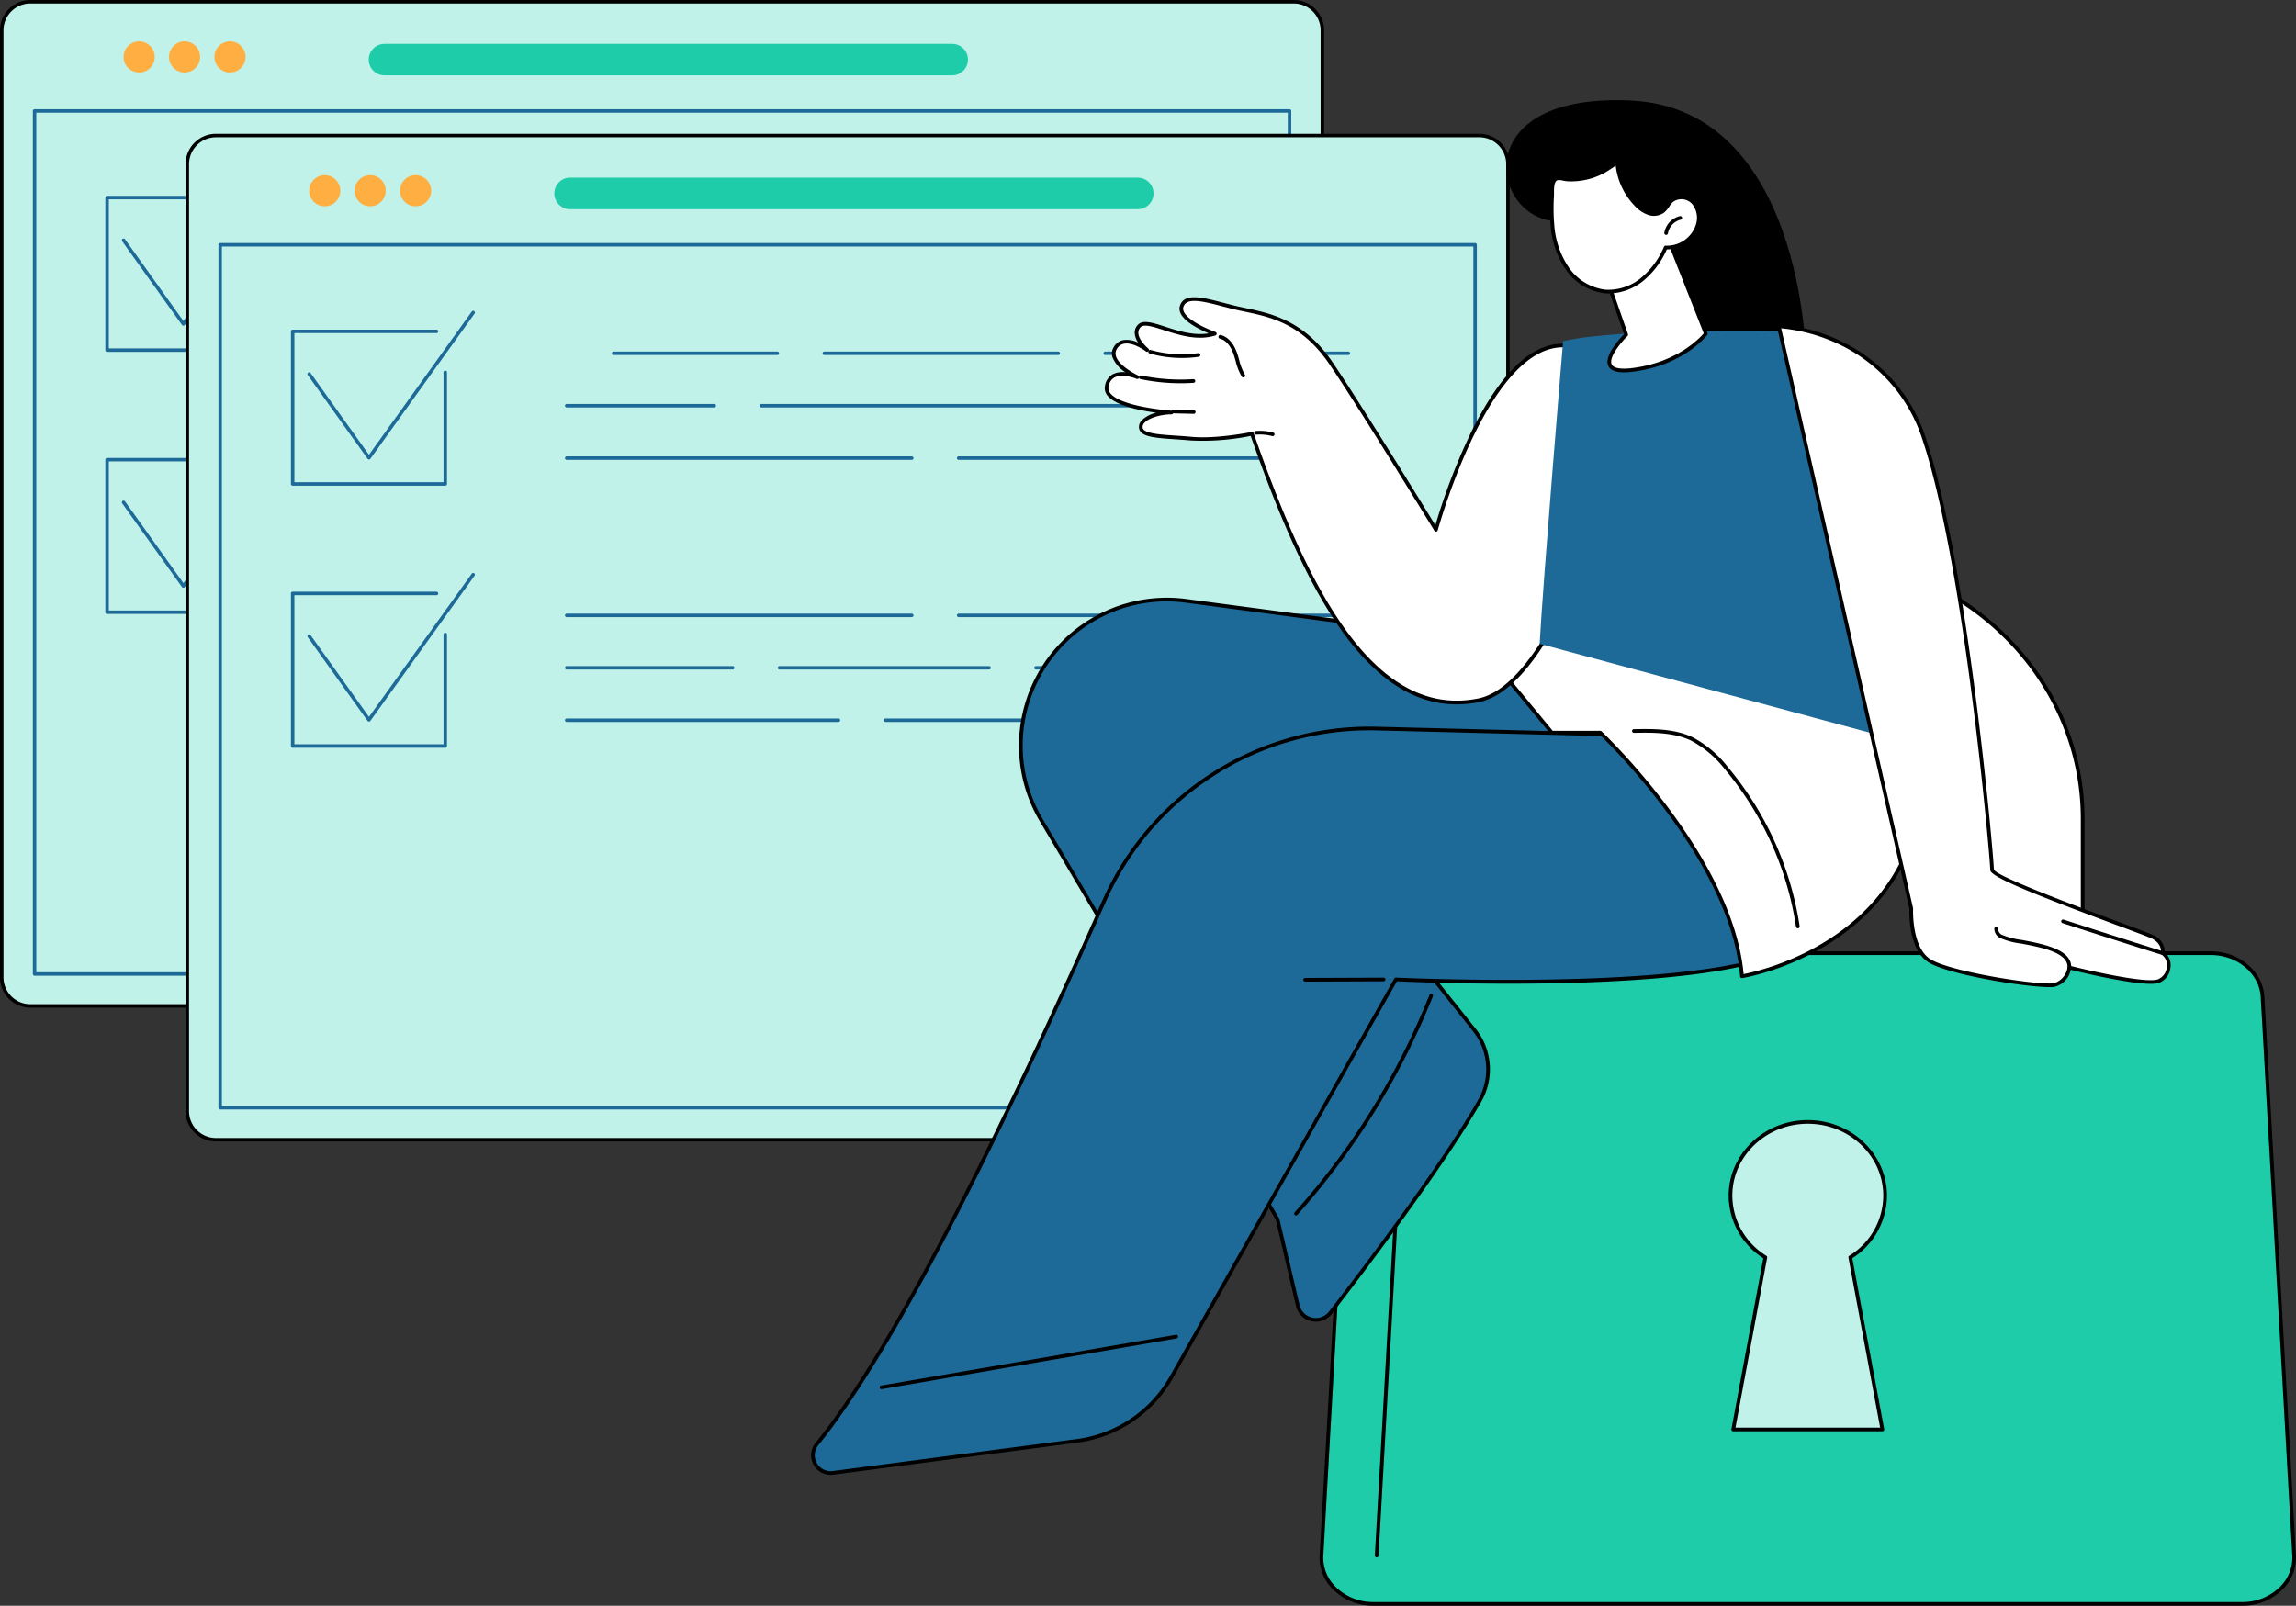 <svg xmlns="http://www.w3.org/2000/svg" width="469.09" height="328.123" viewBox="0 0 469.09 328.123">
  <rect x="0" y="0" width="469.09" height="328.123" fill="#333333" stroke="none"/>
  <g id="Group_97" data-name="Group 97" transform="translate(-1917.818 -1158.88)">
    <g id="Group_60" data-name="Group 60">
      <g id="Group_53" data-name="Group 53">
        <rect id="Rectangle_32" data-name="Rectangle 32" width="269.814" height="205.2" rx="5.845" transform="translate(1918.172 1159.234)" fill="#c0f2e9"/>
        <path id="Path_57" data-name="Path 57" d="M2182.141,1364.789H1924.017a6.206,6.206,0,0,1-6.2-6.2v-193.51a6.206,6.206,0,0,1,6.2-6.2h258.124a6.206,6.206,0,0,1,6.2,6.2v193.51A6.206,6.206,0,0,1,2182.141,1364.789Zm-258.124-205.2a5.5,5.5,0,0,0-5.491,5.491v193.51a5.5,5.5,0,0,0,5.491,5.491h258.124a5.5,5.5,0,0,0,5.491-5.491v-193.51a5.5,5.5,0,0,0-5.491-5.491Z"/>
      </g>
      <g id="Group_55" data-name="Group 55">
        <g id="Group_54" data-name="Group 54">
          <circle id="Ellipse_13" data-name="Ellipse 13" cx="3.179" cy="3.179" r="3.179" transform="translate(1943.07 1167.33)" fill="#ffae42"/>
          <circle id="Ellipse_14" data-name="Ellipse 14" cx="3.179" cy="3.179" r="3.179" transform="translate(1952.348 1167.33)" fill="#ffae42"/>
          <circle id="Ellipse_15" data-name="Ellipse 15" cx="3.179" cy="3.179" r="3.179" transform="translate(1961.627 1167.33)" fill="#ffae42"/>
        </g>
      </g>
      <path id="Path_58" data-name="Path 58" d="M2112.355,1174.278H1996.374a3.219,3.219,0,1,1,0-6.438h115.981a3.219,3.219,0,1,1,0,6.438Z" fill="#1fccaa"/>
      <g id="Group_56" data-name="Group 56">
        <path id="Path_59" data-name="Path 59" d="M1970.872,1230.78H1939.7a.354.354,0,0,1-.355-.354v-31.175a.355.355,0,0,1,.355-.355h29.39a.354.354,0,0,1,0,.709h-29.036v30.467h30.467v-22.446a.354.354,0,0,1,.708,0v22.8A.353.353,0,0,1,1970.872,1230.78Z" fill="#1d6a98"/>
        <path id="Path_60" data-name="Path 60" d="M1955.284,1225.429a.355.355,0,0,1-.288-.148l-12.214-17.1a.354.354,0,0,1,.576-.412l11.927,16.7,21-29.262a.354.354,0,0,1,.576.413l-21.288,29.664A.355.355,0,0,1,1955.284,1225.429Z" fill="#1d6a98"/>
      </g>
      <g id="Group_57" data-name="Group 57">
        <path id="Path_61" data-name="Path 61" d="M1970.872,1284.339H1939.7a.354.354,0,0,1-.355-.354V1252.81a.355.355,0,0,1,.355-.355h29.39a.354.354,0,0,1,0,.709h-29.036v30.467h30.467v-22.446a.354.354,0,0,1,.708,0v22.8A.353.353,0,0,1,1970.872,1284.339Z" fill="#1d6a98"/>
        <path id="Path_62" data-name="Path 62" d="M1955.284,1278.988a.355.355,0,0,1-.288-.148l-12.214-17.1a.354.354,0,0,1,.576-.412l11.927,16.7,21-29.262a.354.354,0,0,1,.576.413l-21.288,29.663A.354.354,0,0,1,1955.284,1278.988Z" fill="#1d6a98"/>
      </g>
      <g id="Group_58" data-name="Group 58">
        <path id="Path_63" data-name="Path 63" d="M2155.393,1204.083H2105.7a.354.354,0,0,1,0-.708h49.692a.354.354,0,0,1,0,.708Z" fill="#1d6a98"/>
        <path id="Path_64" data-name="Path 64" d="M2096.126,1204.083h-47.82a.354.354,0,0,1,0-.708h47.82a.354.354,0,1,1,0,.708Z" fill="#1d6a98"/>
        <path id="Path_65" data-name="Path 65" d="M2038.731,1204.083h-33.472a.354.354,0,0,1,0-.708h33.472a.354.354,0,1,1,0,.708Z" fill="#1d6a98"/>
        <path id="Path_66" data-name="Path 66" d="M2145.818,1214.8h-18.906a.354.354,0,0,1,0-.708h18.906a.354.354,0,0,1,0,.708Z" fill="#1d6a98"/>
        <path id="Path_67" data-name="Path 67" d="M2117.338,1214.8h-81.925a.354.354,0,0,1,0-.708h81.925a.354.354,0,0,1,0,.708Z" fill="#1d6a98"/>
        <path id="Path_68" data-name="Path 68" d="M2025.838,1214.8h-30.153a.354.354,0,0,1,0-.708h30.153a.354.354,0,0,1,0,.708Z" fill="#1d6a98"/>
        <path id="Path_69" data-name="Path 69" d="M2155.393,1225.507h-79.637a.354.354,0,1,1,0-.708h79.637a.354.354,0,0,1,0,.708Z" fill="#1d6a98"/>
        <path id="Path_70" data-name="Path 70" d="M2066.181,1225.507h-70.5a.354.354,0,0,1,0-.708h70.5a.354.354,0,0,1,0,.708Z" fill="#1d6a98"/>
      </g>
      <path id="Path_71" data-name="Path 71" d="M2181.276,1358.257H1924.881a.354.354,0,0,1-.354-.354v-176.35a.355.355,0,0,1,.354-.354h256.395a.354.354,0,0,1,.354.354V1357.9A.353.353,0,0,1,2181.276,1358.257Zm-256.041-.708h255.687V1181.907H1925.235Z" fill="#1d6a98"/>
      <g id="Group_59" data-name="Group 59">
        <path id="Path_72" data-name="Path 72" d="M2155.393,1257.642h-79.637a.354.354,0,1,1,0-.708h79.637a.354.354,0,0,1,0,.708Z" fill="#1d6a98"/>
        <path id="Path_73" data-name="Path 73" d="M2066.181,1257.642h-70.5a.354.354,0,0,1,0-.708h70.5a.354.354,0,0,1,0,.708Z" fill="#1d6a98"/>
        <path id="Path_74" data-name="Path 74" d="M2155.393,1268.354H2091.56a.354.354,0,0,1,0-.708h63.833a.354.354,0,0,1,0,.708Z" fill="#1d6a98"/>
        <path id="Path_75" data-name="Path 75" d="M2081.985,1268.354h-42.829a.354.354,0,0,1,0-.708h42.829a.354.354,0,1,1,0,.708Z" fill="#1d6a98"/>
        <path id="Path_76" data-name="Path 76" d="M2029.581,1268.354h-33.9a.354.354,0,0,1,0-.708h33.9a.354.354,0,1,1,0,.708Z" fill="#1d6a98"/>
        <path id="Path_77" data-name="Path 77" d="M2097.946,1279.066h-37.163a.354.354,0,0,1,0-.709h37.163a.354.354,0,0,1,0,.709Z" fill="#1d6a98"/>
        <path id="Path_78" data-name="Path 78" d="M2051.208,1279.066h-55.523a.354.354,0,0,1,0-.709h55.523a.354.354,0,0,1,0,.709Z" fill="#1d6a98"/>
      </g>
    </g>
    <g id="Group_68" data-name="Group 68">
      <g id="Group_61" data-name="Group 61">
        <rect id="Rectangle_33" data-name="Rectangle 33" width="269.814" height="205.2" rx="5.845" transform="translate(1956.087 1186.575)" fill="#c0f2e9"/>
        <path id="Path_79" data-name="Path 79" d="M2220.056,1392.13H1961.932a6.206,6.206,0,0,1-6.2-6.2V1192.42a6.206,6.206,0,0,1,6.2-6.2h258.124a6.206,6.206,0,0,1,6.2,6.2v193.51A6.207,6.207,0,0,1,2220.056,1392.13Zm-258.124-205.2a5.5,5.5,0,0,0-5.491,5.491v193.51a5.5,5.5,0,0,0,5.491,5.492h258.124a5.5,5.5,0,0,0,5.492-5.492V1192.42a5.5,5.5,0,0,0-5.492-5.491Z"/>
      </g>
      <g id="Group_63" data-name="Group 63">
        <g id="Group_62" data-name="Group 62">
          <circle id="Ellipse_16" data-name="Ellipse 16" cx="3.179" cy="3.179" r="3.179" transform="translate(1980.985 1194.671)" fill="#ffae42"/>
          <circle id="Ellipse_17" data-name="Ellipse 17" cx="3.179" cy="3.179" r="3.179" transform="translate(1990.264 1194.671)" fill="#ffae42"/>
          <circle id="Ellipse_18" data-name="Ellipse 18" cx="3.179" cy="3.179" r="3.179" transform="translate(1999.543 1194.671)" fill="#ffae42"/>
        </g>
      </g>
      <path id="Path_80" data-name="Path 80" d="M2150.271,1201.62H2034.289a3.219,3.219,0,0,1,0-6.439h115.982a3.219,3.219,0,0,1,0,6.439Z" fill="#1fccaa"/>
      <g id="Group_64" data-name="Group 64">
        <path id="Path_81" data-name="Path 81" d="M2008.788,1258.121h-31.176a.353.353,0,0,1-.354-.354v-31.175a.353.353,0,0,1,.354-.354H2007a.354.354,0,0,1,0,.708h-29.036v30.467h30.468v-22.446a.354.354,0,0,1,.708,0v22.8A.354.354,0,0,1,2008.788,1258.121Z" fill="#1d6a98"/>
        <path id="Path_82" data-name="Path 82" d="M1993.2,1252.77a.354.354,0,0,1-.288-.148l-12.215-17.1a.354.354,0,1,1,.577-.411l11.927,16.7,21-29.262a.354.354,0,1,1,.575.413l-21.287,29.664A.357.357,0,0,1,1993.2,1252.77Z" fill="#1d6a98"/>
      </g>
      <g id="Group_65" data-name="Group 65">
        <path id="Path_83" data-name="Path 83" d="M2008.788,1311.68h-31.176a.353.353,0,0,1-.354-.354v-31.175a.353.353,0,0,1,.354-.354H2007a.354.354,0,0,1,0,.708h-29.036v30.467h30.468v-22.446a.354.354,0,0,1,.708,0v22.8A.354.354,0,0,1,2008.788,1311.68Z" fill="#1d6a98"/>
        <path id="Path_84" data-name="Path 84" d="M1993.2,1306.329a.354.354,0,0,1-.288-.148l-12.215-17.1a.355.355,0,0,1,.577-.412l11.927,16.7,21-29.262a.354.354,0,0,1,.575.413l-21.287,29.663A.355.355,0,0,1,1993.2,1306.329Z" fill="#1d6a98"/>
      </g>
      <g id="Group_66" data-name="Group 66">
        <path id="Path_85" data-name="Path 85" d="M2193.309,1231.425h-49.693a.355.355,0,0,1,0-.709h49.693a.355.355,0,0,1,0,.709Z" fill="#1d6a98"/>
        <path id="Path_86" data-name="Path 86" d="M2134.042,1231.425h-47.821a.355.355,0,0,1,0-.709h47.821a.355.355,0,0,1,0,.709Z" fill="#1d6a98"/>
        <path id="Path_87" data-name="Path 87" d="M2076.647,1231.425h-33.472a.355.355,0,0,1,0-.709h33.472a.355.355,0,0,1,0,.709Z" fill="#1d6a98"/>
        <path id="Path_88" data-name="Path 88" d="M2183.734,1242.136h-18.906a.354.354,0,1,1,0-.708h18.906a.354.354,0,0,1,0,.708Z" fill="#1d6a98"/>
        <path id="Path_89" data-name="Path 89" d="M2155.253,1242.136h-81.925a.354.354,0,0,1,0-.708h81.925a.354.354,0,0,1,0,.708Z" fill="#1d6a98"/>
        <path id="Path_90" data-name="Path 90" d="M2063.754,1242.136H2033.6a.354.354,0,0,1,0-.708h30.153a.354.354,0,0,1,0,.708Z" fill="#1d6a98"/>
        <path id="Path_91" data-name="Path 91" d="M2193.309,1252.848h-79.638a.354.354,0,0,1,0-.708h79.638a.354.354,0,0,1,0,.708Z" fill="#1d6a98"/>
        <path id="Path_92" data-name="Path 92" d="M2104.1,1252.848h-70.5a.354.354,0,0,1,0-.708h70.5a.354.354,0,0,1,0,.708Z" fill="#1d6a98"/>
      </g>
      <path id="Path_93" data-name="Path 93" d="M2219.192,1385.6H1962.8a.354.354,0,0,1-.354-.355V1208.9a.354.354,0,0,1,.354-.355h256.395a.355.355,0,0,1,.354.355v176.349A.355.355,0,0,1,2219.192,1385.6Zm-256.041-.709h255.687V1209.249H1963.151Z" fill="#1d6a98"/>
      <g id="Group_67" data-name="Group 67">
        <path id="Path_94" data-name="Path 94" d="M2193.309,1284.983h-79.638a.354.354,0,0,1,0-.708h79.638a.354.354,0,0,1,0,.708Z" fill="#1d6a98"/>
        <path id="Path_95" data-name="Path 95" d="M2104.1,1284.983h-70.5a.354.354,0,0,1,0-.708h70.5a.354.354,0,0,1,0,.708Z" fill="#1d6a98"/>
        <path id="Path_96" data-name="Path 96" d="M2193.309,1295.695h-63.833a.354.354,0,1,1,0-.708h63.833a.354.354,0,1,1,0,.708Z" fill="#1d6a98"/>
        <path id="Path_97" data-name="Path 97" d="M2119.9,1295.695h-42.83a.354.354,0,1,1,0-.708h42.83a.354.354,0,1,1,0,.708Z" fill="#1d6a98"/>
        <path id="Path_98" data-name="Path 98" d="M2067.5,1295.695h-33.9a.354.354,0,1,1,0-.708h33.9a.354.354,0,1,1,0,.708Z" fill="#1d6a98"/>
        <path id="Path_99" data-name="Path 99" d="M2135.861,1306.407H2098.7a.354.354,0,0,1,0-.708h37.162a.354.354,0,0,1,0,.708Z" fill="#1d6a98"/>
        <path id="Path_100" data-name="Path 100" d="M2089.124,1306.407H2033.6a.354.354,0,0,1,0-.708h55.523a.354.354,0,0,1,0,.708Z" fill="#1d6a98"/>
      </g>
    </g>
    <g id="Group_73" data-name="Group 73">
      <g id="Group_69" data-name="Group 69">
        <path id="Path_101" data-name="Path 101" d="M2230.167,1384.038v-57.819c0-29.682,25.38-53.831,56.576-53.831s56.576,24.149,56.576,53.831v57.819a10.576,10.576,0,0,1-10.828,10.3H2241A10.576,10.576,0,0,1,2230.167,1384.038Zm91.5-57.819c0-18.32-15.665-33.225-34.92-33.225s-34.919,14.905-34.919,33.225v47.516h69.839Z" fill="#fff"/>
        <path id="Path_102" data-name="Path 102" d="M2332.491,1394.717H2241a10.964,10.964,0,0,1-11.2-10.679v-57.82c0-29.889,25.548-54.205,56.952-54.205s56.951,24.316,56.951,54.205v57.82A10.964,10.964,0,0,1,2332.491,1394.717Zm-45.747-121.953c-30.989,0-56.2,23.98-56.2,53.454v57.82a10.211,10.211,0,0,0,10.453,9.927h91.495a10.211,10.211,0,0,0,10.452-9.927v-57.82C2342.943,1296.744,2317.732,1272.764,2286.744,1272.764Zm34.919,101.347h-69.839a.376.376,0,0,1-.376-.375v-47.518c0-18.527,15.834-33.6,35.3-33.6s35.3,15.073,35.3,33.6v47.518A.375.375,0,0,1,2321.663,1374.111Zm-69.463-.751h69.087v-47.142c0-18.112-15.5-32.848-34.543-32.848s-34.544,14.736-34.544,32.848Z"/>
      </g>
      <g id="Group_70" data-name="Group 70">
        <path id="Path_103" data-name="Path 103" d="M2198.442,1486.627h177.444c6.088,0,10.937-4.507,10.633-9.883l-6.454-114.144c-.283-5.01-4.959-8.944-10.632-8.944H2204.9c-5.673,0-10.35,3.934-10.633,8.944l-6.453,114.144C2187.5,1482.12,2192.353,1486.627,2198.442,1486.627Z" fill="#1fccaa"/>
        <path id="Path_104" data-name="Path 104" d="M2375.886,1487H2198.441a11.6,11.6,0,0,1-8.445-3.5,9.072,9.072,0,0,1-2.562-6.782l6.453-114.144c.295-5.213,5.13-9.3,11.008-9.3h164.538c5.877,0,10.713,4.085,11.008,9.3l6.453,114.144a9.081,9.081,0,0,1-2.562,6.782A11.611,11.611,0,0,1,2375.886,1487ZM2204.9,1354.032c-5.48,0-9.985,3.773-10.258,8.589l-6.453,114.144a8.34,8.34,0,0,0,2.358,6.223,10.853,10.853,0,0,0,7.9,3.263h177.445a10.85,10.85,0,0,0,7.9-3.263,8.337,8.337,0,0,0,2.358-6.223l-6.453-114.144c-.273-4.816-4.778-8.589-10.257-8.589Z"/>
      </g>
      <g id="Group_71" data-name="Group 71">
        <path id="Path_105" data-name="Path 105" d="M2205.538,1362.6l-6.453,114.144Z" fill="#fff"/>
        <path id="Path_106" data-name="Path 106" d="M2199.086,1477.12h-.022a.376.376,0,0,1-.354-.4l6.453-114.144a.372.372,0,0,1,.4-.353.376.376,0,0,1,.354.4l-6.454,114.144A.375.375,0,0,1,2199.086,1477.12Z"/>
      </g>
      <g id="Group_72" data-name="Group 72">
        <path id="Path_107" data-name="Path 107" d="M2271.366,1403.212c0-8.326,7.073-15.076,15.8-15.076s15.8,6.75,15.8,15.076a14.9,14.9,0,0,1-7.123,12.6l6.558,35.173h-30.465l6.558-35.173A14.9,14.9,0,0,1,2271.366,1403.212Z" fill="#c0f2e9"/>
        <path id="Path_108" data-name="Path 108" d="M2302.4,1451.358h-30.465a.377.377,0,0,1-.37-.445l6.512-34.923a15.24,15.24,0,0,1-7.082-12.778c0-8.52,7.255-15.452,16.172-15.452s16.174,6.932,16.174,15.452a15.24,15.24,0,0,1-7.083,12.778l6.512,34.923a.377.377,0,0,1-.37.445Zm-30.012-.752h29.56l-6.475-34.728a.374.374,0,0,1,.169-.387,14.508,14.508,0,0,0,6.947-12.279c0-8.106-6.918-14.7-15.422-14.7s-15.421,6.594-15.421,14.7a14.508,14.508,0,0,0,6.947,12.279.376.376,0,0,1,.17.387Z"/>
      </g>
    </g>
    <g id="Group_96" data-name="Group 96">
      <path id="Path_109" data-name="Path 109" d="M2286.749,1231.307s-.78-50.338-35.9-51.9-27.705,26.534-13.267,24.583,17.95,32.388,17.95,32.388Z"/>
      <g id="Group_79" data-name="Group 79">
        <g id="Group_75" data-name="Group 75">
          <g id="Group_74" data-name="Group 74">
            <path id="Path_110" data-name="Path 110" d="M2160.331,1281.684l59.3,7.886,23.612,11.609c7.388,26.363-58.776,24.79-58.776,24.79l34.512,43.315a13,13,0,0,1,1.155,14.526c-7.25,12.725-22.611,33.088-30.486,43.295a3.789,3.789,0,0,1-6.688-1.453l-4.141-17.663-48.277-81.533C2117.812,1304.949,2135.573,1278.25,2160.331,1281.684Z" fill="#1d6a98"/>
            <path id="Path_111" data-name="Path 111" d="M2186.672,1428.957a4.24,4.24,0,0,1-.9-.1,4.134,4.134,0,0,1-3.174-3.122l-4.127-17.606-48.248-81.484a30.223,30.223,0,0,1,30.159-45.336l59.3,7.886a.367.367,0,0,1,.117.035l23.612,11.609a.376.376,0,0,1,.2.236,12.461,12.461,0,0,1-2.045,11.573c-4.778,6.149-15.852,10.322-32.913,12.4a191.371,191.371,0,0,1-23.392,1.3l34.018,42.694a13.3,13.3,0,0,1,1.188,14.946c-7.183,12.607-22.2,32.564-30.516,43.338A4.123,4.123,0,0,1,2186.672,1428.957Zm-30.538-147.188a29.48,29.48,0,0,0-25.263,44.5l48.277,81.533a.373.373,0,0,1,.042.106l4.141,17.662a3.412,3.412,0,0,0,6.024,1.309c8.3-10.759,23.3-30.684,30.457-43.251a12.555,12.555,0,0,0-1.122-14.106l-34.513-43.315a.375.375,0,0,1-.042-.4.4.4,0,0,1,.345-.209c.454.014,45.369.909,56.492-13.4a11.712,11.712,0,0,0,1.959-10.748l-23.406-11.507-59.244-7.878h0A30.286,30.286,0,0,0,2156.134,1281.769Z"/>
          </g>
          <path id="Path_112" data-name="Path 112" d="M2182.6,1407.253a.376.376,0,0,1-.28-.626,150.078,150.078,0,0,0,27.546-44.439.376.376,0,1,1,.7.279,150.8,150.8,0,0,1-27.684,44.66A.371.371,0,0,1,2182.6,1407.253Z"/>
        </g>
        <g id="Group_76" data-name="Group 76">
          <path id="Path_113" data-name="Path 113" d="M2249.167,1309.017l-49.962-1.259a59.463,59.463,0,0,0-55.865,35.377c-15.993,36.112-40.948,89.11-58.61,110.814a3.633,3.633,0,0,0,3.289,5.9l49.923-6.547a25.858,25.858,0,0,0,19.157-12.93L2203,1359.02s91.928,4.435,83.791-13.766S2249.167,1309.017,2249.167,1309.017Z" fill="#1d6a98"/>
          <path id="Path_114" data-name="Path 114" d="M2087.514,1460.257a4.011,4.011,0,0,1-3.076-6.545c17.263-21.212,41.372-71.923,58.558-110.729a59.674,59.674,0,0,1,56.219-35.6l49.961,1.258a.384.384,0,0,1,.187.055c.3.181,29.686,18.307,37.777,36.4a4.931,4.931,0,0,1-.336,5.078c-8.513,12.462-78.178,9.478-83.585,9.227l-45.793,81.15a26.361,26.361,0,0,1-19.435,13.117l-49.923,6.548A4.323,4.323,0,0,1,2087.514,1460.257Zm110.167-152.142a58.9,58.9,0,0,0-54,35.173c-17.205,38.847-41.348,89.622-58.663,110.9a3.257,3.257,0,0,0,2.949,5.289l49.924-6.547a25.606,25.606,0,0,0,18.877-12.741l45.906-81.352a.385.385,0,0,1,.346-.191c.747.036,74.727,3.458,83.161-8.889a4.173,4.173,0,0,0,.269-4.347c-7.781-17.406-35.639-34.926-37.4-36.018l-49.861-1.256C2198.69,1308.121,2198.184,1308.115,2197.681,1308.115Z"/>
        </g>
        <path id="Path_115" data-name="Path 115" d="M2184.472,1359.466a.376.376,0,0,1,0-.752l16.022-.061h0a.376.376,0,0,1,0,.752l-16.022.061Z"/>
        <path id="Path_116" data-name="Path 116" d="M2097.907,1442.752a.376.376,0,0,1-.063-.746l60.223-10.374a.376.376,0,0,1,.128.741l-60.223,10.374A.477.477,0,0,1,2097.907,1442.752Z"/>
        <g id="Group_78" data-name="Group 78">
          <g id="Group_77" data-name="Group 77">
            <path id="Path_117" data-name="Path 117" d="M2218.682,1288.963l16.182,19.623h9.894s27.017,25.357,28.953,49.784c0,0,48.787-7.469,34.9-62.75l-65.955-4.751Z" fill="#fff"/>
            <path id="Path_118" data-name="Path 118" d="M2273.711,1358.745a.377.377,0,0,1-.234-.081.373.373,0,0,1-.141-.265c-1.84-23.228-26.87-47.655-28.729-49.437h-9.743a.376.376,0,0,1-.29-.137l-16.182-19.623a.374.374,0,0,1-.043-.412.387.387,0,0,1,.363-.2l23.97,1.906,65.952,4.752a.374.374,0,0,1,.337.283c4.471,17.79,2.948,32.515-4.525,43.766-10.782,16.232-30.481,19.416-30.678,19.446A.368.368,0,0,1,2273.711,1358.745Zm-38.67-50.535h9.717a.378.378,0,0,1,.257.1c.27.253,26.842,25.45,29.035,49.615,2.826-.54,20.023-4.369,29.775-19.055,7.31-11.011,8.818-25.442,4.483-42.9l-65.683-4.733-23.089-1.835Z"/>
          </g>
          <path id="Path_119" data-name="Path 119" d="M2285.126,1348.567a.375.375,0,0,1-.371-.321,65.238,65.238,0,0,0-14.485-32.121,21.68,21.68,0,0,0-7-5.933c-3.618-1.7-7.872-1.625-11.626-1.56a.382.382,0,0,1-.383-.369.377.377,0,0,1,.37-.383c3.837-.068,8.183-.143,11.959,1.632a22.354,22.354,0,0,1,7.254,6.129,65.989,65.989,0,0,1,14.653,32.5.374.374,0,0,1-.317.426A.331.331,0,0,1,2285.126,1348.567Z"/>
        </g>
      </g>
      <g id="Group_88" data-name="Group 88">
        <g id="Group_81" data-name="Group 81">
          <g id="Group_80" data-name="Group 80">
            <path id="Path_120" data-name="Path 120" d="M2238.453,1229.564c11.673,1.6,2.264,45.106,2.264,45.106s-9.191,24.924-20.724,27.286c-23.164,4.746-36.784-26.989-46.4-54.427,0,0-7.128,1.484-12.355.992s-10.073-.3-10.331-2.222,3.543-3.153,6.255-3.124c0,0-13.939-.942-13.224-5.28s6.259-1.946,6.259-1.946-6.376-2.954-4.476-6.01,6.471.457,6.471.457-3.5-2.874-1.617-4.9,9.1,3.579,15.448,1.574c0,0-7.74-2.73-6.766-5.634s6.406-.691,11.632.475,12.6,1.977,18.809,11.106,21.506,34.123,21.506,34.123S2221.977,1227.309,2238.453,1229.564Z" fill="#fff"/>
            <path id="Path_121" data-name="Path 121" d="M2215.4,1302.81c-19.916,0-32.41-27.387-42.058-54.849a49.429,49.429,0,0,1-12.143.934c-1.112-.1-2.2-.177-3.245-.248-4.168-.28-7.18-.483-7.424-2.3a1.917,1.917,0,0,1,.525-1.544,6.255,6.255,0,0,1,2.976-1.586c-3.323-.455-8.325-1.462-9.943-3.5a2.327,2.327,0,0,1-.525-1.882,3.234,3.234,0,0,1,1.6-2.477,4.51,4.51,0,0,1,2.585-.411,6.634,6.634,0,0,1-2.643-3.067,2.529,2.529,0,0,1,.3-2.138,2.848,2.848,0,0,1,1.964-1.373,5.333,5.333,0,0,1,2.983.521,4,4,0,0,1-.7-1.854,2.322,2.322,0,0,1,.651-1.793c1-1.079,3.008-.431,5.547.39,2.64.853,5.853,1.892,8.922,1.358-2.235-.925-6.72-3.134-5.868-5.671.889-2.653,4.623-1.678,8.946-.549,1.023.267,2.08.543,3.124.776.448.1.912.2,1.389.3,5.018,1.053,11.889,2.495,17.649,10.964,5.547,8.157,18.5,29.216,21.068,33.409a125.783,125.783,0,0,1,7.236-18.874c6.388-13,13.182-19.1,20.193-18.151a5.1,5.1,0,0,1,3.535,2.3c6.346,9.062-.654,41.867-.955,43.259a.5.5,0,0,1-.014.051c-.379,1.026-9.4,25.147-21,27.524A23.178,23.178,0,0,1,2215.4,1302.81Zm-41.811-55.657a.376.376,0,0,1,.355.251c10.286,29.344,23.789,58.726,45.972,54.184,11.042-2.262,20.1-26.12,20.437-27.024.236-1.106,7.153-33.953,1.068-42.643a4.314,4.314,0,0,0-3.021-1.984c-15.958-2.185-26.731,36.908-26.838,37.3a.376.376,0,0,1-.683.1c-.153-.25-15.363-25.091-21.5-34.109-5.589-8.219-12.017-9.567-17.181-10.651-.481-.1-.948-.2-1.4-.3-1.056-.235-2.121-.513-3.15-.782-3.959-1.034-7.377-1.927-8.043.061-.7,2.092,4.478,4.434,6.534,5.159a.376.376,0,0,1-.012.713c-3.626,1.147-7.449-.089-10.52-1.082-2.2-.71-4.089-1.322-4.766-.595a1.575,1.575,0,0,0-.45,1.23c.1,1.516,2.012,3.107,2.031,3.123a.376.376,0,0,1-.468.589c-.025-.019-2.55-1.937-4.464-1.587a2.1,2.1,0,0,0-1.459,1.03,1.779,1.779,0,0,0-.213,1.525c.633,2.119,4.489,3.927,4.528,3.945a.376.376,0,0,1-.307.686c-.028-.012-2.839-1.2-4.525-.277a2.5,2.5,0,0,0-1.215,1.939,1.59,1.59,0,0,0,.373,1.293c2.239,2.825,12.4,3.544,12.507,3.551a.376.376,0,0,1-.026.751.654.654,0,0,0-.089,0c-1.893,0-4.486.66-5.451,1.752a1.161,1.161,0,0,0-.343.946c.162,1.206,3.352,1.421,6.729,1.648,1.054.071,2.144.144,3.265.25,5.111.479,12.172-.972,12.243-.987A.41.41,0,0,1,2173.591,1247.153Z"/>
          </g>
          <path id="Path_122" data-name="Path 122" d="M2161.7,1243.441h-.009l-4.154-.1a.376.376,0,0,1,.01-.751h.009l4.153.1a.376.376,0,0,1-.009.752Z"/>
          <path id="Path_123" data-name="Path 123" d="M2159.037,1237.19a40.386,40.386,0,0,1-8.216-.844.376.376,0,1,1,.153-.736,39.649,39.649,0,0,0,10.655.744.376.376,0,0,1,.049.75Q2160.358,1237.191,2159.037,1237.19Z"/>
          <path id="Path_124" data-name="Path 124" d="M2159.3,1232.027a24.405,24.405,0,0,1-6.57-.9.376.376,0,1,1,.2-.724,23.694,23.694,0,0,0,9.683.634.376.376,0,1,1,.106.744A24.117,24.117,0,0,1,2159.3,1232.027Z"/>
          <path id="Path_125" data-name="Path 125" d="M2171.837,1236.011a.373.373,0,0,1-.317-.174,11.628,11.628,0,0,1-1.244-3.165c-.133-.471-.271-.958-.431-1.419-.357-1.026-1.2-2.8-2.811-3.181a.376.376,0,0,1,.171-.732c1.965.461,2.942,2.494,3.35,3.665.168.483.308.981.445,1.462a10.909,10.909,0,0,0,1.153,2.966.375.375,0,0,1-.316.578Z"/>
          <path id="Path_126" data-name="Path 126" d="M2177.839,1248a.392.392,0,0,1-.1-.012,9.941,9.941,0,0,0-3.28-.292.372.372,0,0,1-.4-.346.376.376,0,0,1,.345-.4,10.728,10.728,0,0,1,3.528.314.376.376,0,0,1-.095.74Z"/>
        </g>
        <g id="Group_83" data-name="Group 83">
          <g id="Group_82" data-name="Group 82">
            <path id="Path_127" data-name="Path 127" d="M2302.528,1309.33l-20.891-82.844s-32.333-.642-44.466,2.1c0,0-4.165,49.754-4.788,61.851Z" fill="#1d6a98"/>
          </g>
        </g>
        <g id="Group_87" data-name="Group 87">
          <g id="Group_84" data-name="Group 84">
            <path id="Path_128" data-name="Path 128" d="M2281.247,1225.557l27.055,118.976s-.391,7.8,3.511,10.536,23.067,5.694,25.755,5.073c2.661-.616,3.035-3.556,3.035-3.556s15.175,3.83,18.21,2.775c2.228-.774,2.948-4.321.867-5.709,0,0,.433-2.167-2.168-3.381s-32.691-11.721-32.691-13.629-5.2-61.918-13.788-87.8C2303.534,1226.229,2281.247,1225.557,2281.247,1225.557Z" fill="#fff"/>
            <path id="Path_129" data-name="Path 129" d="M2336.525,1360.591c-4.934,0-21.189-2.6-24.927-5.214-3.9-2.729-3.706-10.053-3.674-10.81L2280.88,1225.64a.379.379,0,0,1,.076-.322.4.4,0,0,1,.3-.137,35.257,35.257,0,0,1,12.227,3.2,33.2,33.2,0,0,1,17.9,20.344c8.548,25.775,13.757,85.143,13.806,87.884.77,1.464,17.588,7.72,25.686,10.732,3.535,1.315,6.088,2.265,6.789,2.592a3.669,3.669,0,0,1,2.4,3.544,3.351,3.351,0,0,1,1.185,3.149,3.709,3.709,0,0,1-2.323,3.093c-2.864,1-15.6-2.067-18.042-2.669a4.475,4.475,0,0,1-3.242,3.461A5.557,5.557,0,0,1,2336.525,1360.591Zm-54.8-134.627,26.943,118.486a.433.433,0,0,1,.009.1c0,.076-.333,7.629,3.352,10.209,3.872,2.71,22.951,5.6,25.454,5.014a3.9,3.9,0,0,0,2.747-3.237.376.376,0,0,1,.162-.262.371.371,0,0,1,.3-.054c5.211,1.315,15.677,3.59,17.994,2.784a2.958,2.958,0,0,0,1.825-2.478,2.591,2.591,0,0,0-1.042-2.563.374.374,0,0,1-.16-.386c.013-.075.327-1.9-1.959-2.968-.674-.314-3.348-1.309-6.733-2.568-19.815-7.37-26.175-10.141-26.175-11.4,0-2.2-5.2-61.857-13.769-87.684a32.461,32.461,0,0,0-17.505-19.9A35.4,35.4,0,0,0,2281.725,1225.964Z"/>
          </g>
          <g id="Group_85" data-name="Group 85">
            <path id="Path_130" data-name="Path 130" d="M2325.655,1348.632a1.788,1.788,0,0,0,.911,1.561c2.081,1.431,14.3,1.465,14.037,6.393Z" fill="#fff"/>
            <path id="Path_131" data-name="Path 131" d="M2340.6,1356.962h-.02a.376.376,0,0,1-.356-.4c.162-3.056-5.412-4.108-9.482-4.877a14.763,14.763,0,0,1-4.392-1.187,2.155,2.155,0,0,1-1.071-1.914.376.376,0,0,1,.747.082,1.446,1.446,0,0,0,.75,1.212,15.654,15.654,0,0,0,4.1,1.068c4.342.82,10.29,1.944,10.094,5.655A.375.375,0,0,1,2340.6,1356.962Z"/>
          </g>
          <g id="Group_86" data-name="Group 86">
            <path id="Path_132" data-name="Path 132" d="M2339.3,1347.149s13.094,4.249,20.378,6.5Z" fill="#fff"/>
            <path id="Path_133" data-name="Path 133" d="M2359.68,1354.028a.357.357,0,0,1-.111-.017c-7.2-2.229-20.252-6.462-20.383-6.505a.376.376,0,0,1,.232-.715c.131.043,13.175,4.274,20.373,6.5a.376.376,0,0,1-.111.735Z"/>
          </g>
        </g>
      </g>
      <g id="Group_95" data-name="Group 95">
        <g id="Group_90" data-name="Group 90">
          <g id="Group_89" data-name="Group 89">
            <path id="Path_134" data-name="Path 134" d="M2258.222,1206.5l8.116,20.57s-4.55,6-14.753,7.368-1.522-7.169-1.522-7.169l-4.929-14.1Z" fill="#fff"/>
            <path id="Path_135" data-name="Path 135" d="M2249.612,1234.96c-1.716,0-2.763-.424-3.182-1.281-1-2.037,2.315-5.61,3.2-6.512l-4.85-13.881a.376.376,0,0,1,.184-.459l13.087-6.665a.371.371,0,0,1,.3-.016.376.376,0,0,1,.217.213l8.115,20.57a.374.374,0,0,1-.05.365c-.189.25-4.761,6.142-15,7.514A15.419,15.419,0,0,1,2249.612,1234.96Zm-4.014-21.612,4.82,13.794a.377.377,0,0,1-.091.392c-1.139,1.12-3.939,4.35-3.221,5.815.393.8,1.925,1.05,4.429.713,8.986-1.2,13.561-6.111,14.372-7.063l-7.883-19.979Z"/>
          </g>
        </g>
        <g id="Group_94" data-name="Group 94">
          <g id="Group_93" data-name="Group 93">
            <g id="Group_91" data-name="Group 91">
              <path id="Path_136" data-name="Path 136" d="M2234.988,1204.839a18.224,18.224,0,0,0,2.985,8.822,11.028,11.028,0,0,0,7.776,4.781,10.856,10.856,0,0,0,7.578-2.475,17.127,17.127,0,0,0,4.8-6.511,6.575,6.575,0,0,0,6.514-4.5,4.87,4.87,0,0,0-.821-4.639,3.3,3.3,0,0,0-4.423-.46c-.7.616-1.061,1.565-1.791,2.151a3.219,3.219,0,0,1-2.975.412,6.493,6.493,0,0,1-2.56-1.748,13.754,13.754,0,0,1-3.846-8.845c.015.311-1.407,1.188-1.656,1.36a13.2,13.2,0,0,1-1.982,1.124,13.824,13.824,0,0,1-4.322,1.184,13.678,13.678,0,0,1-2.28.048,7.215,7.215,0,0,0-2.047-.2c-1.224.333-.956,2.661-1.006,3.6A39.585,39.585,0,0,0,2234.988,1204.839Z" fill="#fff"/>
              <path id="Path_137" data-name="Path 137" d="M2246.532,1218.852q-.411,0-.816-.035a11.413,11.413,0,0,1-8.05-4.939,18.428,18.428,0,0,1-3.052-9,39.878,39.878,0,0,1-.057-5.944c.009-.158.008-.356.007-.578-.006-1.2-.013-3.018,1.276-3.369a3.5,3.5,0,0,1,1.513.079,5.67,5.67,0,0,0,.657.1,13.15,13.15,0,0,0,2.216-.047,13.412,13.412,0,0,0,4.2-1.151,12.865,12.865,0,0,0,1.926-1.093l.172-.114a6.193,6.193,0,0,0,1.327-1,.376.376,0,0,1,.352-.31.383.383,0,0,1,.393.357,13.417,13.417,0,0,0,3.74,8.6,6.041,6.041,0,0,0,2.407,1.653,2.825,2.825,0,0,0,2.623-.348,4.71,4.71,0,0,0,.862-1.03,5.816,5.816,0,0,1,.917-1.111,3.662,3.662,0,0,1,4.949.491,5.193,5.193,0,0,1,.9,5,7.019,7.019,0,0,1-6.511,4.778h-.124a17.255,17.255,0,0,1-4.8,6.419A11.475,11.475,0,0,1,2246.532,1218.852Zm-11.17-14.048a17.691,17.691,0,0,0,2.918,8.64,10.657,10.657,0,0,0,7.5,4.624,10.5,10.5,0,0,0,7.311-2.394,16.657,16.657,0,0,0,4.692-6.371.378.378,0,0,1,.367-.222,6.221,6.221,0,0,0,6.13-4.235,4.5,4.5,0,0,0-.74-4.277,2.928,2.928,0,0,0-3.9-.429,5.126,5.126,0,0,0-.794.973,5.347,5.347,0,0,1-1.009,1.188,3.589,3.589,0,0,1-3.327.477,6.745,6.745,0,0,1-2.713-1.844,14.2,14.2,0,0,1-3.882-8.223c-.245.189-.565.41-.98.681-.069.046-.124.081-.157.1a13.616,13.616,0,0,1-2.038,1.157,14.153,14.153,0,0,1-4.44,1.215,13.813,13.813,0,0,1-2.343.05,6.268,6.268,0,0,1-.754-.117,3.057,3.057,0,0,0-1.17-.092c-.733.2-.726,1.727-.722,2.64,0,.239,0,.453-.008.622A39.04,39.04,0,0,0,2235.362,1204.8Z"/>
            </g>
            <g id="Group_92" data-name="Group 92">
              <path id="Path_138" data-name="Path 138" d="M2261.12,1203.406a3.9,3.9,0,0,0-2.9,3.091Z" fill="#fff"/>
              <path id="Path_139" data-name="Path 139" d="M2258.222,1206.873a.308.308,0,0,1-.06-.005.376.376,0,0,1-.311-.431,4.274,4.274,0,0,1,3.185-3.4.376.376,0,0,1,.169.732,3.506,3.506,0,0,0-2.612,2.786A.376.376,0,0,1,2258.222,1206.873Z"/>
            </g>
          </g>
        </g>
      </g>
    </g>
  </g>
</svg>
